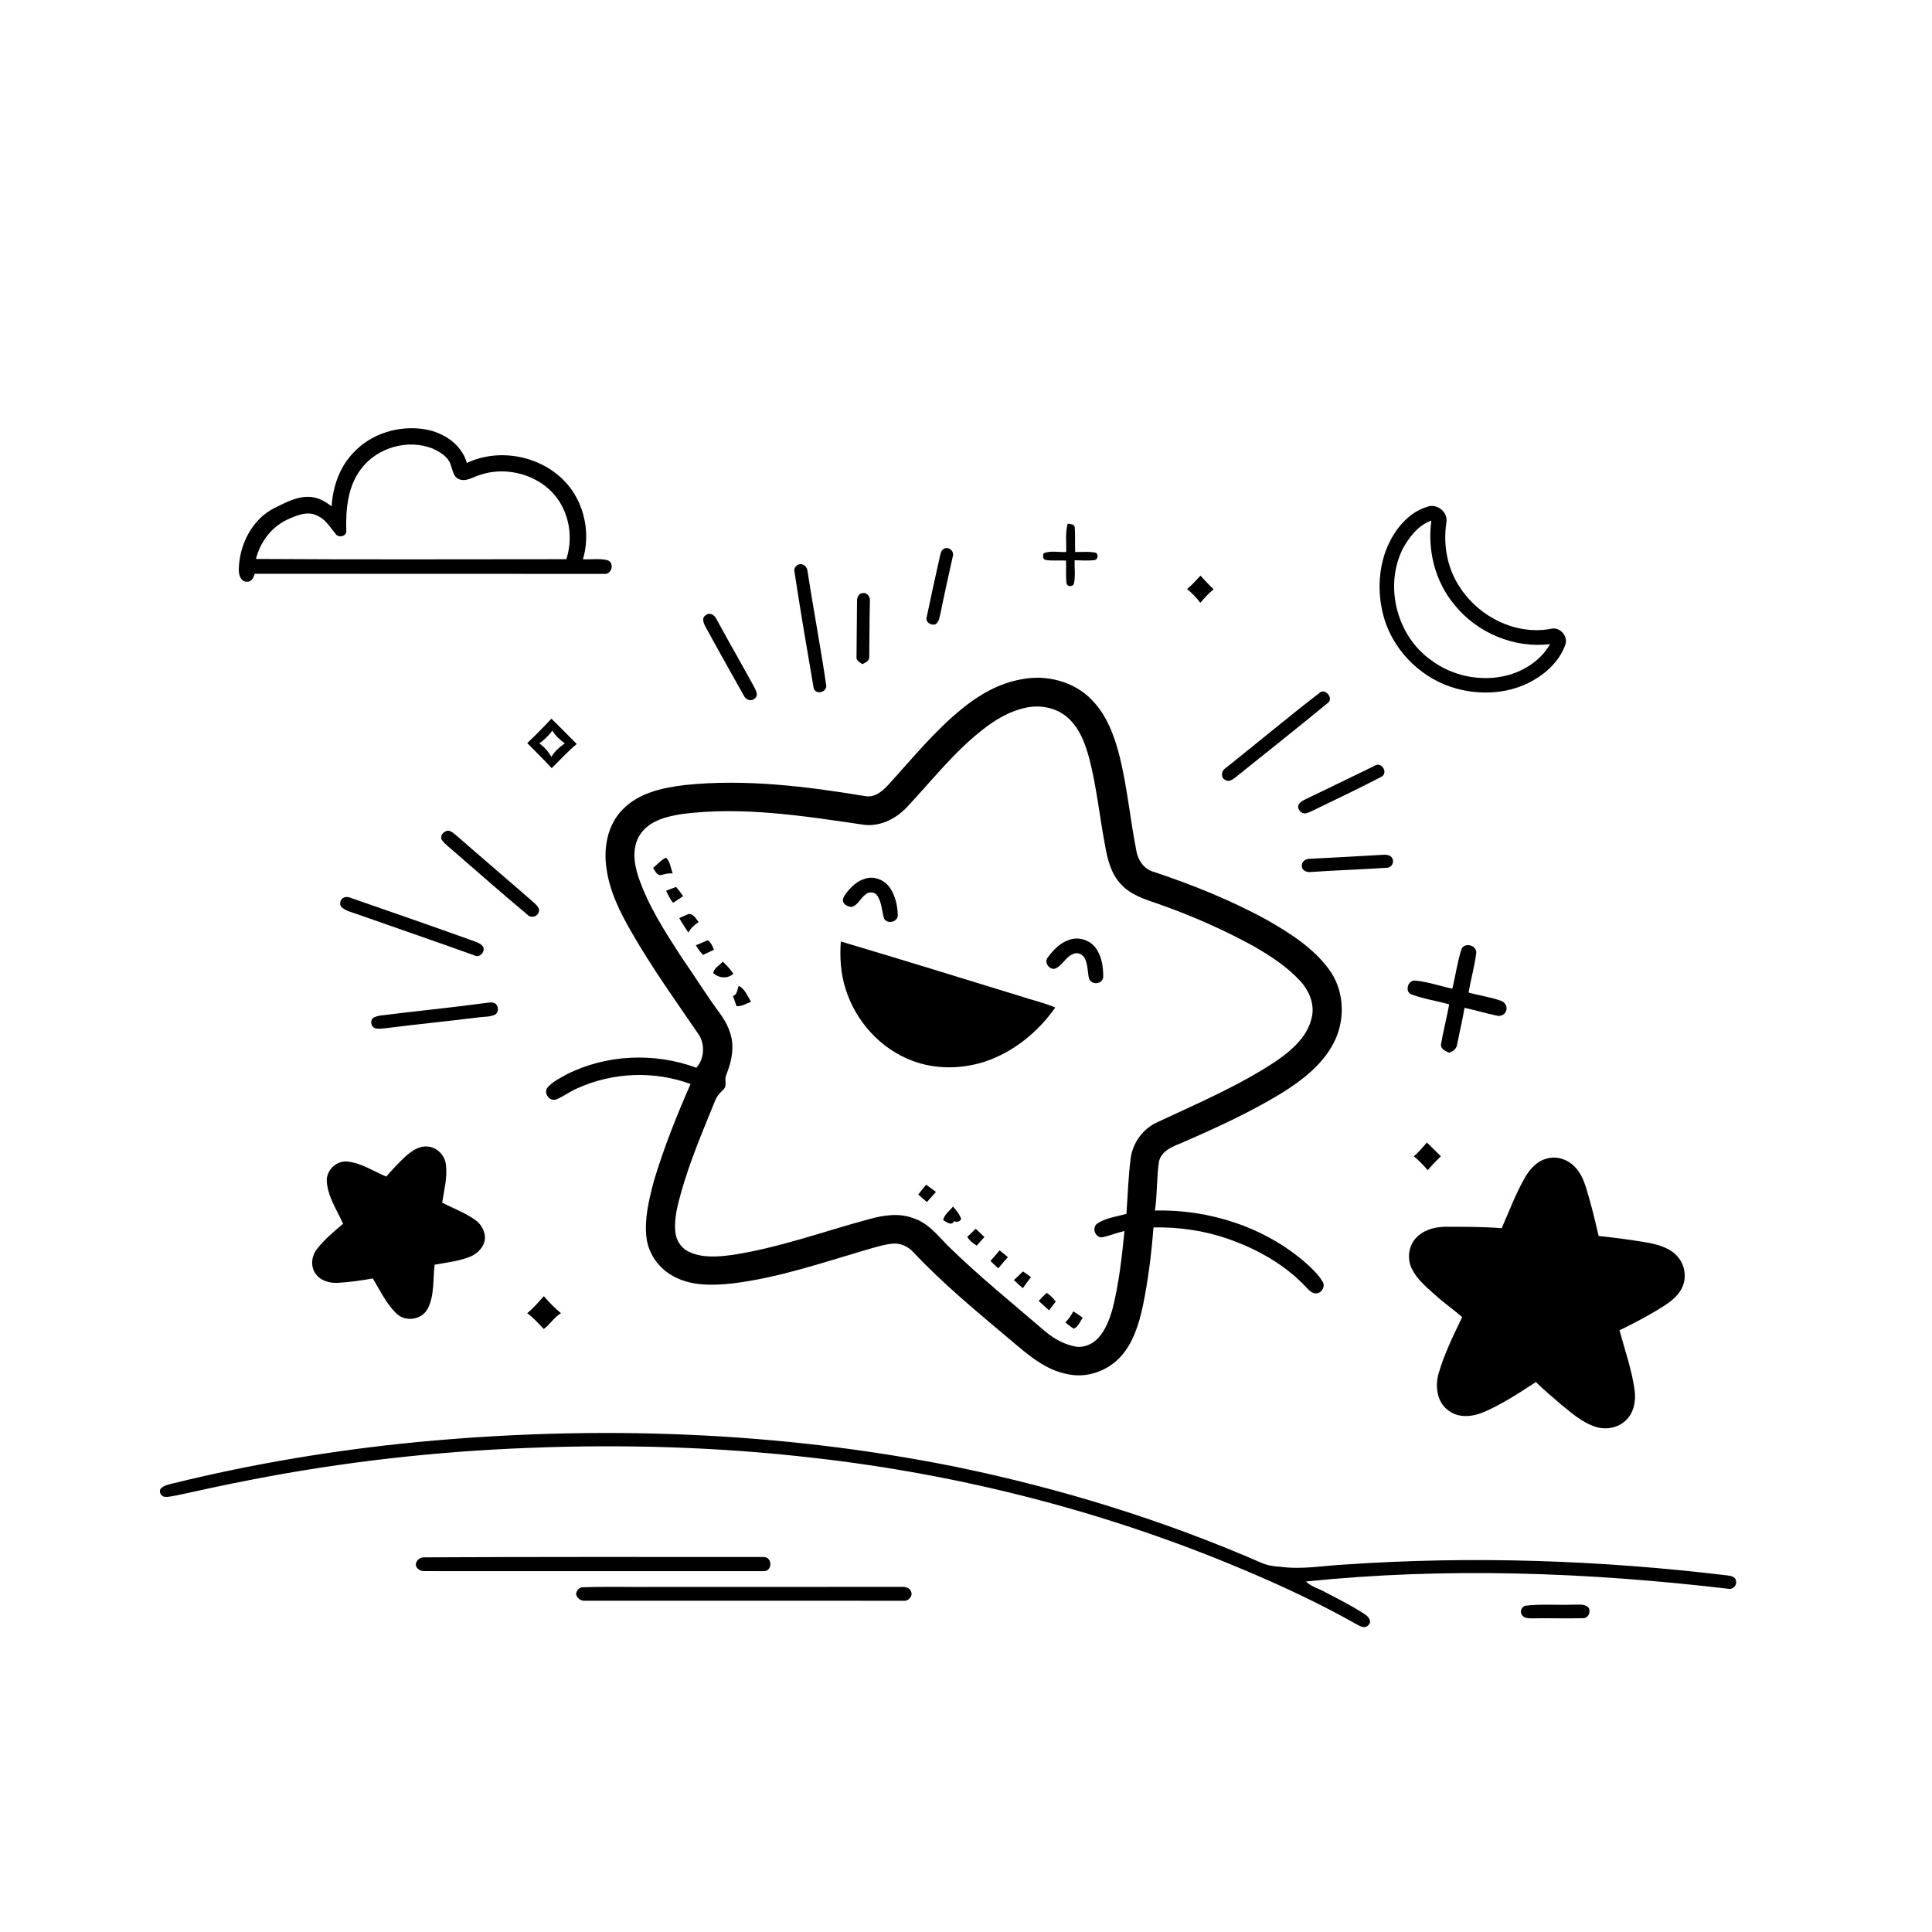 <svg xmlns="http://www.w3.org/2000/svg" viewBox="0 0 1024 1024" version="1.1">
<g id="Parent-Group"><g id="Group-rgba(0,0,0,0)" fill="rgba(0,0,0,0)">
<path fill="rgba(0,0,0,0)" opacity="1.00" d=" M 0.00 0.00 L 1024.00 0.00 L 1024.00 1024.00 L 0.00 1024.00 L 0.00 0.00 M 187.17 240.10 C 179.94 247.62 176.41 258.07 175.77 268.34 C 172.62 265.96 169.09 263.82 165.08 263.45 C 158.22 262.67 151.92 266.09 145.97 269.01 C 133.69 274.87 126.74 288.74 126.57 301.97 C 126.52 304.63 127.63 308.51 130.95 308.33 C 133.44 308.47 134.38 306.04 135.04 304.11 C 196.71 304.19 258.38 304.09 320.05 304.17 C 324.18 304.74 325.96 298.49 322.07 296.93 C 317.80 295.88 313.32 296.62 308.97 296.44 C 312.42 284.88 310.65 271.92 304.35 261.65 C 292.94 243.04 266.98 236.09 247.44 245.39 C 244.69 235.55 235.17 229.24 225.49 227.60 C 211.78 225.19 196.63 229.70 187.17 240.10 M 756.39 268.63 C 746.55 271.61 739.56 280.30 735.51 289.39 C 730.17 301.80 729.94 316.14 734.01 328.96 C 739.67 346.28 754.45 360.27 772.05 365.00 C 785.43 368.61 800.39 367.65 812.55 360.67 C 819.97 356.46 826.62 350.08 829.58 341.93 C 831.43 337.36 826.79 331.96 821.97 333.30 C 803.57 336.72 784.33 327.18 774.14 311.85 C 767.17 301.75 764.75 289.00 766.62 276.94 C 767.60 271.40 761.62 266.60 756.39 268.63 M 565.91 277.56 C 564.47 282.43 565.31 287.58 565.09 292.58 C 561.13 292.82 556.92 291.68 553.15 293.23 C 552.68 294.38 552.61 296.46 554.16 296.78 C 557.74 297.36 561.40 296.92 565.03 297.10 C 565.16 301.05 564.84 305.03 565.24 308.97 C 565.43 311.09 568.75 311.23 569.22 309.23 C 570.09 305.20 569.43 301.03 569.58 296.95 C 573.07 297.01 576.59 297.27 580.08 296.90 C 581.83 296.65 582.34 294.01 580.91 292.99 C 577.29 292.20 573.54 292.63 569.87 292.57 C 569.69 288.18 569.97 283.77 569.64 279.39 C 569.22 277.60 567.31 277.84 565.91 277.56 M 500.11 290.98 C 498.94 291.55 498.72 292.97 498.36 294.07 C 495.89 305.00 493.48 315.95 491.20 326.92 C 490.23 329.66 493.47 331.76 495.90 330.84 C 497.82 329.50 497.96 326.98 498.52 324.90 C 500.51 314.92 502.77 305.00 504.96 295.07 C 506.07 292.23 502.73 289.27 500.11 290.98 M 423.21 299.21 C 421.69 299.80 420.68 301.40 421.08 303.03 C 424.22 323.58 427.70 344.10 431.24 364.58 C 432.18 368.69 438.70 366.89 437.87 362.97 C 434.94 342.90 431.12 322.97 428.03 302.93 C 427.96 300.52 425.67 298.31 423.21 299.21 M 629.19 312.19 C 631.76 314.39 634.18 316.77 636.20 319.50 C 638.41 316.97 640.62 314.42 643.26 312.33 C 640.81 310.03 638.53 307.57 636.26 305.11 C 634.00 307.57 631.77 310.06 629.19 312.19 M 454.24 318.92 C 454.18 328.65 454.10 338.38 453.97 348.10 C 453.64 350.09 455.72 350.94 456.96 352.02 C 458.69 351.26 460.93 350.28 460.72 347.99 C 460.88 338.29 460.80 328.59 461.06 318.90 C 461.46 316.58 459.62 313.71 457.04 314.40 C 454.85 314.62 454.12 317.05 454.24 318.92 M 374.21 326.00 C 371.75 327.29 372.83 330.20 373.88 332.08 C 380.55 344.39 387.46 356.59 394.30 368.80 C 395.30 370.99 398.32 372.06 400.10 370.10 C 402.15 368.65 400.65 366.03 399.83 364.29 C 393.22 352.20 386.31 340.27 379.76 328.15 C 378.80 326.13 376.29 324.28 374.21 326.00 M 541.01 360.12 C 529.34 362.22 518.79 368.32 509.72 375.77 C 495.59 387.25 484.03 401.40 471.87 414.84 C 468.55 418.50 464.39 422.80 458.95 422.01 C 427.33 416.79 395.06 412.74 363.01 416.08 C 351.24 417.50 338.57 420.18 330.03 429.05 C 322.02 437.07 319.82 449.22 321.42 460.10 C 323.05 472.33 328.63 483.55 334.74 494.10 C 345.31 512.54 357.68 529.86 369.68 547.38 C 373.85 552.75 373.54 561.01 369.08 565.92 C 346.96 557.76 321.55 558.80 300.42 569.39 C 296.84 571.44 292.91 573.25 290.18 576.43 C 287.90 579.27 291.28 583.95 294.66 582.78 C 298.79 581.14 302.32 578.29 306.46 576.63 C 325.05 568.30 346.88 567.46 366.01 574.56 C 358.63 591.30 351.85 608.35 346.59 625.88 C 344.03 635.62 341.48 645.71 342.63 655.85 C 343.65 664.75 349.49 672.72 357.45 676.72 C 366.90 681.73 378.03 681.32 388.36 680.23 C 412.61 677.26 435.82 669.28 459.16 662.42 C 463.71 661.17 468.24 659.63 472.96 659.17 C 477.19 658.72 481.35 660.66 484.17 663.76 C 500.04 680.64 517.97 695.39 535.67 710.29 C 544.70 717.91 554.12 726.27 566.15 728.40 C 576.05 730.47 586.61 726.78 593.54 719.54 C 600.56 712.07 603.64 701.91 605.75 692.11 C 608.58 678.42 610.27 664.49 611.37 650.56 C 624.66 650.31 638.02 652.17 650.60 656.52 C 666.22 661.94 681.17 670.27 692.50 682.48 C 693.96 683.93 695.70 685.93 698.00 685.47 C 700.76 685.11 702.63 681.56 700.92 679.19 C 698.75 675.45 695.46 672.51 692.34 669.59 C 670.49 650.41 641.03 640.92 612.14 641.60 C 613.44 632.98 612.96 624.17 614.30 615.57 C 615.73 609.50 622.25 607.50 627.29 605.32 C 644.85 597.68 662.31 589.63 678.73 579.74 C 690.37 572.52 701.97 563.65 707.81 550.88 C 713.16 538.97 712.20 524.22 704.29 513.65 C 696.02 502.44 684.00 494.76 672.09 487.92 C 652.70 477.20 632.04 468.94 611.04 461.95 C 606.12 460.44 603.05 455.69 602.27 450.80 C 598.99 434.22 597.49 417.32 593.42 400.90 C 590.68 390.17 586.73 379.24 578.87 371.15 C 569.41 361.08 554.34 357.33 541.01 360.12 M 699.36 367.26 C 682.43 380.30 666.04 394.06 649.30 407.35 C 647.22 408.71 646.95 412.45 649.50 413.40 C 651.15 414.58 653.06 413.32 654.43 412.33 C 670.87 399.11 687.44 386.04 703.71 372.62 C 707.15 370.28 702.32 364.36 699.36 367.26 M 279.45 393.85 C 283.76 398.29 288.24 402.57 292.41 407.15 C 296.79 402.84 300.92 398.26 305.68 394.34 C 301.19 389.88 296.80 385.31 292.26 380.91 C 288.12 385.35 283.90 389.71 279.45 393.85 M 728.33 406.02 C 716.30 411.78 704.36 417.72 692.31 423.43 C 690.83 424.22 689.11 424.94 688.29 426.51 C 687.31 428.82 689.65 431.47 692.06 431.11 C 694.50 430.46 696.71 429.17 698.99 428.09 C 710.06 422.78 721.13 417.43 732.02 411.78 C 736.20 409.70 732.17 403.18 728.33 406.02 M 236.57 440.47 C 234.79 441.03 233.29 443.01 233.99 444.90 C 235.74 447.45 238.34 449.24 240.63 451.28 C 253.50 462.54 266.39 473.78 279.50 484.75 C 281.25 486.75 284.71 486.02 285.54 483.51 C 286.31 481.57 284.52 479.94 283.31 478.70 C 269.46 466.58 255.42 454.67 241.57 442.56 C 240.15 441.52 238.50 439.73 236.57 440.47 M 732.15 453.11 C 719.42 453.91 706.67 454.50 693.93 455.20 C 691.88 455.21 689.81 456.79 690.02 458.99 C 689.93 461.53 692.89 462.52 694.98 462.16 C 708.35 461.24 721.74 460.83 735.11 459.93 C 737.50 459.90 739.08 457.17 737.99 455.05 C 737.00 452.81 734.18 452.96 732.15 453.11 M 181.33 476.31 C 180.15 477.60 179.80 479.54 181.13 480.88 C 183.71 483.10 187.22 483.68 190.32 484.89 C 210.69 492.04 231.10 499.08 251.41 506.36 C 254.31 508.12 257.74 503.97 255.77 501.36 C 253.76 499.28 250.74 498.78 248.15 497.74 C 227.49 490.29 206.71 483.16 185.97 475.92 C 184.45 475.23 182.67 475.21 181.33 476.31 M 774.51 503.37 C 772.37 510.12 771.47 517.18 769.75 524.04 C 763.17 522.62 756.72 520.32 750.00 519.72 C 746.23 519.39 744.32 525.63 748.12 527.07 C 754.56 529.49 761.48 530.44 768.10 532.34 C 766.81 539.30 765.05 546.18 763.82 553.15 C 763.23 555.85 766.06 557.12 768.08 557.94 C 770.15 557.27 772.03 555.87 772.30 553.56 C 773.60 547.09 775.12 540.66 776.24 534.15 C 781.90 535.40 787.46 537.07 793.13 538.27 C 795.13 538.89 797.57 537.93 798.25 535.85 C 799.16 533.65 797.75 531.20 795.60 530.46 C 790.02 528.42 784.07 527.69 778.37 526.06 C 779.58 519.00 781.61 512.06 782.46 504.94 C 782.57 500.74 775.83 499.25 774.51 503.37 M 256.48 531.72 C 238.17 534.19 219.76 535.95 201.43 538.29 C 200.34 538.45 199.29 538.75 198.29 539.20 C 195.90 540.39 196.41 544.31 198.93 545.04 C 201.22 545.49 203.56 545.05 205.85 544.80 C 221.88 542.75 237.98 541.20 254.02 539.19 C 256.91 538.83 260.01 539.04 262.66 537.63 C 264.33 536.26 264.26 533.63 262.82 532.13 C 260.99 530.68 258.57 531.56 256.48 531.72 M 749.35 612.87 C 752.10 615.02 754.44 617.60 756.72 620.23 C 758.91 617.64 761.24 615.18 763.68 612.82 C 761.14 610.47 758.79 607.92 756.26 605.57 C 754.09 608.12 751.89 610.67 749.35 612.87 M 214.43 613.38 C 211.03 616.63 207.79 620.05 204.72 623.61 C 197.90 620.78 191.47 616.35 183.98 615.63 C 178.16 615.19 172.95 620.21 173.20 626.03 C 173.70 634.26 178.57 641.29 181.84 648.63 C 176.96 652.77 171.95 656.89 168.03 661.98 C 165.17 665.58 164.43 671.03 167.15 674.92 C 169.67 678.76 174.62 680.20 179.01 679.93 C 185.25 679.60 191.46 678.68 197.61 677.61 C 201.54 684.08 204.77 691.22 210.41 696.44 C 215.20 700.84 223.74 699.44 226.70 693.60 C 230.39 686.44 229.39 678.08 230.36 670.32 C 236.69 669.18 243.17 668.46 249.19 666.08 C 253.26 664.40 256.91 660.62 257.06 656.02 C 256.91 652.40 255.09 648.88 252.12 646.78 C 246.70 642.81 240.31 640.51 234.38 637.45 C 235.35 630.73 237.25 623.94 236.31 617.12 C 235.73 612.03 231.18 607.70 226.01 607.66 C 221.45 607.53 217.63 610.48 214.43 613.38 M 808.23 624.17 C 803.32 632.71 799.88 641.98 795.93 650.97 C 786.29 650.19 776.62 650.24 766.96 650.21 C 761.21 650.12 755.04 651.55 750.87 655.76 C 746.50 660.08 745.61 667.22 748.38 672.64 C 751.09 677.95 755.67 681.95 760.08 685.82 C 764.78 690.23 770.14 693.84 774.97 698.10 C 770.34 707.81 765.51 717.52 762.51 727.88 C 760.48 734.83 761.63 743.69 768.13 747.91 C 773.75 751.91 781.17 750.78 787.13 748.16 C 796.63 743.93 805.37 738.17 814.07 732.51 C 818.33 736.76 823.00 740.55 827.52 744.51 C 832.95 748.88 838.33 753.70 845.04 756.03 C 850.61 758.08 857.45 757.05 861.74 752.78 C 865.97 748.87 867.11 742.63 866.42 737.12 C 864.98 726.16 861.21 715.72 858.38 705.08 C 864.52 702.10 870.58 698.94 876.49 695.51 C 881.67 692.30 887.47 689.30 890.75 683.94 C 894.13 678.62 893.51 671.30 889.54 666.47 C 885.84 661.77 879.81 659.95 874.19 658.79 C 865.28 657.18 856.29 656.08 847.30 655.09 C 845.31 646.38 843.20 637.69 840.55 629.16 C 839.27 625.23 837.58 621.28 834.59 618.35 C 830.93 614.52 825.23 612.61 820.05 614.02 C 814.72 615.26 810.85 619.61 808.23 624.17 M 279.44 696.05 C 282.80 698.36 285.35 701.53 288.22 704.38 C 291.45 702.02 293.74 698.19 297.30 696.01 C 293.98 693.31 291.05 690.20 288.22 687.00 C 285.49 690.19 282.67 693.33 279.44 696.05 M 220.92 764.35 C 177.32 768.59 133.99 775.80 91.46 786.29 C 89.44 786.83 87.25 787.22 85.61 788.63 C 83.83 789.96 85.08 793.03 87.11 793.29 C 89.39 793.62 91.65 792.86 93.89 792.53 C 106.89 789.71 119.88 786.83 132.95 784.33 C 181.45 774.87 230.68 769.29 280.05 767.42 C 330.56 765.40 381.24 766.89 431.47 772.73 C 509.13 781.52 585.61 801.09 657.67 831.38 C 678.85 840.22 699.69 849.97 719.67 861.27 C 721.36 862.25 723.83 863.20 725.29 861.29 C 727.37 859.42 725.29 856.76 723.47 855.67 C 716.71 851.17 709.40 847.57 702.23 843.80 C 698.88 841.93 694.97 840.94 692.15 838.23 C 766.60 830.55 841.83 833.35 916.06 842.09 C 918.39 842.65 920.75 840.26 920.10 837.95 C 919.86 835.47 916.97 835.17 915.04 834.94 C 848.00 826.91 780.19 824.60 712.81 829.24 C 701.50 829.81 690.17 831.98 678.85 830.44 C 675.17 830.26 671.48 829.71 668.12 828.13 C 616.10 805.48 561.57 788.73 506.01 777.33 C 412.35 758.57 315.90 755.29 220.92 764.35 M 224.33 825.43 C 222.24 825.60 220.30 827.37 220.40 829.55 C 220.79 831.65 222.95 832.75 224.95 832.73 C 284.96 832.69 344.99 832.81 405.00 832.75 C 409.44 832.58 409.41 825.49 405.00 825.25 C 344.79 825.20 284.54 825.14 224.33 825.43 M 308.24 841.32 C 306.59 841.74 305.47 843.26 305.35 844.94 C 305.78 847.05 307.85 848.58 310.00 848.43 C 366.32 848.43 422.65 848.37 478.97 848.44 C 481.59 848.78 484.17 845.69 482.75 843.28 C 481.95 841.46 479.82 841.00 478.04 841.08 C 434.67 841.07 391.30 841.10 347.93 841.10 C 334.70 841.25 321.44 840.81 308.24 841.32 M 808.08 851.12 C 806.59 851.98 805.45 853.93 806.44 855.57 C 807.38 857.66 809.96 857.79 811.94 857.76 C 820.93 857.56 829.93 857.94 838.92 857.68 C 841.70 857.80 843.30 854.59 842.06 852.25 C 840.12 849.87 836.74 850.62 834.07 850.51 C 825.42 850.80 816.64 850.03 808.08 851.12 Z" />
<path fill="rgba(0,0,0,0)" opacity="1.00" d=" M 191.45 248.46 C 199.93 237.19 216.15 232.53 229.27 237.73 C 233.37 239.63 237.96 242.28 239.09 247.03 C 240.02 249.45 240.38 252.73 243.08 253.88 C 246.84 255.61 250.52 252.89 254.05 251.84 C 269.74 246.30 289.30 252.64 297.46 267.47 C 302.33 276.18 303.27 286.92 300.16 296.39 C 245.33 296.40 190.49 296.63 135.66 296.26 C 137.89 287.26 143.97 279.20 152.47 275.31 C 157.33 273.13 163.24 270.58 168.36 273.44 C 172.67 275.32 175.00 279.57 177.91 282.99 C 179.46 285.43 184.15 284.12 183.53 281.03 C 183.23 269.82 184.32 257.63 191.45 248.46 Z" />
<path fill="rgba(0,0,0,0)" opacity="1.00" d=" M 743.95 289.99 C 747.39 284.12 752.01 278.26 758.64 275.94 C 756.51 291.57 760.58 308.13 770.72 320.35 C 782.67 335.37 802.46 343.75 821.58 341.40 C 816.79 349.75 808.25 355.44 799.06 357.91 C 785.15 361.55 769.70 358.43 758.27 349.71 C 740.03 336.68 733.39 309.86 743.95 289.99 Z" />
<path fill="rgba(0,0,0,0)" opacity="1.00" d=" M 519.59 387.73 C 526.69 381.94 534.80 376.93 543.88 375.06 C 552.32 373.23 561.96 375.59 567.76 382.20 C 572.80 387.55 575.29 394.69 577.24 401.64 C 581.20 416.79 582.74 432.43 585.65 447.80 C 586.92 455.24 588.79 463.11 594.20 468.72 C 599.16 474.19 606.39 476.54 613.19 478.83 C 630.84 485.01 648.09 492.47 664.47 501.52 C 673.36 506.64 682.14 512.33 689.13 519.93 C 693.90 525.08 696.98 532.42 695.21 539.47 C 692.94 549.58 684.56 556.71 676.43 562.37 C 656.75 575.45 634.92 584.75 613.58 594.71 C 605.90 598.10 600.40 605.56 599.30 613.86 C 598.01 623.64 597.75 633.52 597.03 643.36 C 591.78 644.88 586.00 645.45 581.42 648.63 C 578.65 650.86 580.43 655.87 584.01 655.83 C 588.08 655.01 591.94 653.35 596.01 652.48 C 594.58 666.36 593.10 680.30 589.63 693.85 C 588.08 699.30 586.01 704.84 582.14 709.10 C 579.15 712.45 574.50 714.49 569.98 713.70 C 564.08 712.58 558.66 709.61 554.10 705.76 C 536.55 690.71 518.55 676.14 502.03 659.93 C 496.78 654.47 491.73 648.17 484.25 645.74 C 476.77 642.79 468.57 644.02 461.04 646.06 C 436.77 652.59 413.01 661.37 388.07 665.15 C 380.57 666.12 372.47 666.86 365.41 663.59 C 361.21 661.79 358.38 657.56 357.96 653.06 C 357.16 645.63 359.27 638.32 361.22 631.23 C 365.87 615.00 372.50 599.45 378.84 583.83 C 379.71 581.29 381.52 579.33 383.40 577.50 C 385.57 575.53 383.84 572.45 384.82 570.07 C 386.69 565.25 388.23 560.21 388.17 554.99 C 388.26 548.30 385.25 542.02 381.31 536.79 C 374.18 527.09 367.87 516.85 360.98 506.99 C 352.37 493.63 343.57 480.10 338.43 464.95 C 335.99 457.70 334.83 449.10 339.25 442.35 C 344.13 434.86 353.60 432.65 361.88 431.40 C 393.64 427.39 425.55 432.41 456.96 437.01 C 465.94 438.54 474.78 434.15 480.79 427.68 C 493.52 414.18 505.01 399.36 519.59 387.73 M 346.12 460.07 C 347.19 461.44 348.01 463.80 350.05 463.84 C 352.20 463.39 354.31 462.64 356.55 462.99 C 355.46 460.18 355.27 456.73 353.02 454.56 C 350.33 455.82 348.35 458.16 346.12 460.07 M 458.51 465.72 C 454.32 466.92 451.05 470.06 448.48 473.45 C 447.52 474.75 446.43 476.21 446.88 477.94 C 447.50 479.66 449.34 480.38 451.00 480.73 C 454.52 480.21 455.84 476.31 458.43 474.35 C 460.03 472.70 463.07 472.46 464.64 474.28 C 467.32 477.82 467.38 482.45 468.45 486.58 C 469.97 490.07 475.80 488.88 475.85 485.08 C 475.72 480.16 474.63 475.11 471.94 470.93 C 469.20 466.58 463.49 464.06 458.51 465.72 M 353.01 472.13 C 354.13 474.32 355.16 476.59 356.76 478.51 C 358.55 477.35 360.32 476.15 362.08 474.95 C 360.87 473.29 359.66 471.64 358.34 470.08 C 356.56 470.76 354.78 471.45 353.01 472.13 M 360.04 486.63 C 361.50 489.24 363.19 491.73 364.81 494.26 C 366.13 491.96 368.05 490.16 370.27 488.75 C 368.95 486.97 367.66 484.45 365.15 484.40 C 363.39 485.01 361.73 485.86 360.04 486.63 M 566.28 498.29 C 561.67 499.91 558.18 503.62 555.35 507.45 C 553.35 509.93 555.81 513.79 558.85 513.50 C 563.15 512.08 564.83 506.88 569.16 505.48 C 571.64 504.49 574.42 506.27 575.30 508.63 C 576.59 511.81 576.43 515.33 577.19 518.63 C 578.47 522.23 584.30 521.81 584.73 517.92 C 584.79 512.56 584.00 506.82 580.73 502.41 C 577.50 498.05 571.33 496.25 566.28 498.29 M 368.81 501.02 C 369.89 502.86 371.14 504.59 372.63 506.13 C 374.55 505.21 376.46 504.30 378.38 503.39 C 377.68 501.51 376.85 499.59 375.21 498.33 C 373.05 499.18 370.97 500.19 368.81 501.02 M 445.65 499.01 C 445.04 507.40 445.57 515.98 448.15 524.03 C 453.43 541.21 466.71 556.01 483.67 562.26 C 495.84 566.87 509.53 566.67 521.85 562.74 C 537.11 557.68 550.16 547.07 559.33 533.99 C 553.39 531.47 547.06 530.08 540.96 528.04 C 509.22 518.28 477.49 508.47 445.65 499.01 M 378.04 515.80 C 381.05 518.47 385.63 518.95 388.70 516.09 C 387.11 513.71 385.15 511.62 383.07 509.67 C 381.48 511.71 378.30 513.05 378.04 515.80 M 391.54 522.49 C 390.79 524.42 390.83 527.13 388.46 527.92 C 389.11 529.71 389.79 531.49 390.38 533.30 C 393.16 533.45 395.56 531.90 398.08 530.97 C 396.17 527.97 394.89 524.21 391.54 522.49 M 486.72 633.11 C 488.19 634.49 489.72 635.82 491.29 637.10 C 492.89 635.33 494.46 633.53 496.06 631.76 C 494.37 630.43 492.62 629.16 490.87 627.93 C 489.42 629.61 488.06 631.35 486.72 633.11 M 499.89 646.66 C 501.54 647.63 504.42 649.94 505.69 647.29 C 507.17 647.83 508.60 647.63 509.46 646.14 C 508.63 643.57 506.86 641.48 505.09 639.51 C 503.32 641.77 500.42 643.84 499.89 646.66 M 512.66 655.58 C 513.87 657.58 515.74 659.00 517.71 660.22 C 519.02 658.66 520.37 657.14 521.75 655.66 C 520.19 654.19 518.66 652.70 517.12 651.23 C 515.67 652.71 514.19 654.17 512.66 655.58 M 524.94 668.36 C 526.30 669.66 527.69 670.96 529.09 672.25 C 530.71 670.21 532.46 668.28 534.20 666.35 C 532.77 665.09 531.31 663.88 529.82 662.72 C 528.17 664.58 526.64 666.54 524.94 668.36 M 537.38 678.45 C 538.90 679.94 540.49 681.37 542.13 682.75 C 543.53 680.78 544.95 678.82 546.47 676.93 C 545.07 675.84 543.62 674.82 542.14 673.87 C 540.64 675.48 539.03 676.99 537.38 678.45 M 550.50 689.52 C 552.39 691.13 554.18 692.85 556.00 694.54 C 557.20 693.00 558.34 691.42 559.56 689.90 C 558.26 688.05 556.63 686.48 554.76 685.23 C 553.30 686.62 551.91 688.08 550.50 689.52 M 564.67 700.90 C 566.10 702.08 567.53 703.28 569.13 704.24 C 571.50 703.28 572.43 700.38 573.88 698.41 C 572.26 697.22 570.57 696.11 568.87 695.07 C 567.71 697.17 566.41 699.21 564.67 700.90 Z" />
<path fill="rgba(0,0,0,0)" opacity="1.00" d=" M 285.85 394.03 C 288.47 392.12 290.87 389.90 292.73 387.23 C 294.42 389.95 296.75 392.15 299.35 394.00 C 296.63 395.98 293.94 398.15 292.29 401.15 C 290.63 398.36 288.53 395.87 285.85 394.03 Z" />
</g>
<g id="Group-000000" fill="#000000">
<path fill="#000000" opacity="1.00" d=" M 187.17 240.10 C 196.63 229.70 211.78 225.19 225.49 227.60 C 235.17 229.24 244.69 235.55 247.44 245.39 C 266.98 236.09 292.94 243.04 304.35 261.65 C 310.65 271.92 312.42 284.88 308.97 296.44 C 313.32 296.62 317.80 295.88 322.07 296.93 C 325.96 298.49 324.18 304.74 320.05 304.17 C 258.38 304.09 196.71 304.19 135.04 304.11 C 134.38 306.04 133.44 308.47 130.95 308.33 C 127.63 308.51 126.52 304.63 126.57 301.97 C 126.74 288.74 133.69 274.87 145.97 269.01 C 151.92 266.09 158.22 262.67 165.08 263.45 C 169.09 263.82 172.62 265.96 175.77 268.34 C 176.41 258.07 179.94 247.62 187.17 240.10 M 191.45 248.46 C 184.32 257.63 183.23 269.82 183.53 281.03 C 184.15 284.12 179.46 285.43 177.91 282.99 C 175.00 279.57 172.67 275.32 168.36 273.44 C 163.24 270.58 157.33 273.13 152.47 275.31 C 143.97 279.20 137.89 287.26 135.66 296.26 C 190.49 296.63 245.33 296.40 300.16 296.39 C 303.27 286.92 302.33 276.18 297.46 267.47 C 289.30 252.64 269.74 246.30 254.05 251.84 C 250.52 252.89 246.84 255.61 243.08 253.88 C 240.38 252.73 240.02 249.45 239.09 247.03 C 237.96 242.28 233.37 239.63 229.27 237.73 C 216.15 232.53 199.93 237.19 191.45 248.46 Z" />
<path fill="#000000" opacity="1.00" d=" M 756.39 268.63 C 761.62 266.60 767.60 271.40 766.62 276.94 C 764.75 289.00 767.17 301.75 774.14 311.85 C 784.33 327.18 803.57 336.72 821.97 333.30 C 826.79 331.96 831.43 337.36 829.58 341.93 C 826.62 350.08 819.97 356.46 812.55 360.67 C 800.39 367.65 785.43 368.61 772.05 365.00 C 754.45 360.27 739.67 346.28 734.01 328.96 C 729.94 316.14 730.17 301.80 735.51 289.39 C 739.56 280.30 746.55 271.61 756.39 268.63 M 743.95 289.99 C 733.39 309.86 740.03 336.68 758.27 349.71 C 769.70 358.43 785.15 361.55 799.06 357.91 C 808.25 355.44 816.79 349.75 821.58 341.40 C 802.46 343.75 782.67 335.37 770.72 320.35 C 760.58 308.13 756.51 291.57 758.64 275.94 C 752.01 278.26 747.39 284.12 743.95 289.99 Z" />
<path fill="#000000" opacity="1.00" d=" M 565.91 277.56 C 567.31 277.84 569.22 277.60 569.64 279.39 C 569.97 283.77 569.69 288.18 569.87 292.57 C 573.54 292.63 577.29 292.20 580.91 292.99 C 582.34 294.01 581.83 296.65 580.08 296.90 C 576.59 297.27 573.07 297.01 569.58 296.95 C 569.43 301.03 570.09 305.20 569.22 309.23 C 568.75 311.23 565.43 311.09 565.24 308.97 C 564.84 305.03 565.16 301.05 565.03 297.10 C 561.40 296.92 557.74 297.36 554.16 296.78 C 552.61 296.46 552.68 294.38 553.15 293.23 C 556.92 291.68 561.13 292.82 565.09 292.58 C 565.31 287.58 564.47 282.43 565.91 277.56 Z" />
<path fill="#000000" opacity="1.00" d=" M 500.11 290.98 C 502.73 289.27 506.07 292.23 504.96 295.07 C 502.77 305.00 500.51 314.92 498.52 324.90 C 497.96 326.98 497.82 329.50 495.90 330.84 C 493.47 331.76 490.23 329.66 491.20 326.92 C 493.48 315.95 495.89 305.00 498.36 294.07 C 498.72 292.97 498.94 291.55 500.11 290.98 Z" />
<path fill="#000000" opacity="1.00" d=" M 423.21 299.21 C 425.67 298.31 427.96 300.52 428.03 302.93 C 431.12 322.97 434.94 342.90 437.87 362.97 C 438.70 366.89 432.18 368.69 431.24 364.58 C 427.70 344.10 424.22 323.58 421.08 303.03 C 420.68 301.40 421.69 299.80 423.21 299.21 Z" />
<path fill="#000000" opacity="1.00" d=" M 629.19 312.19 C 631.77 310.06 634.00 307.57 636.26 305.11 C 638.53 307.57 640.81 310.03 643.26 312.33 C 640.62 314.42 638.41 316.97 636.20 319.50 C 634.18 316.77 631.76 314.39 629.19 312.19 Z" />
<path fill="#000000" opacity="1.00" d=" M 454.24 318.92 C 454.12 317.05 454.85 314.62 457.04 314.40 C 459.62 313.71 461.46 316.58 461.06 318.90 C 460.80 328.59 460.88 338.29 460.72 347.99 C 460.93 350.28 458.69 351.26 456.96 352.02 C 455.72 350.94 453.64 350.09 453.97 348.10 C 454.10 338.38 454.18 328.65 454.24 318.92 Z" />
<path fill="#000000" opacity="1.00" d=" M 374.21 326.00 C 376.29 324.28 378.80 326.13 379.76 328.15 C 386.31 340.27 393.22 352.20 399.83 364.29 C 400.65 366.03 402.15 368.65 400.10 370.10 C 398.32 372.06 395.30 370.99 394.30 368.80 C 387.46 356.59 380.55 344.39 373.88 332.08 C 372.83 330.20 371.75 327.29 374.21 326.00 Z" />
<path fill="#000000" opacity="1.00" d=" M 541.01 360.12 C 554.34 357.33 569.41 361.08 578.87 371.15 C 586.73 379.24 590.68 390.17 593.42 400.90 C 597.49 417.32 598.99 434.22 602.27 450.80 C 603.05 455.69 606.12 460.44 611.04 461.95 C 632.04 468.94 652.70 477.20 672.09 487.92 C 684.00 494.76 696.02 502.44 704.29 513.65 C 712.20 524.22 713.16 538.97 707.81 550.88 C 701.97 563.65 690.37 572.52 678.73 579.74 C 662.31 589.63 644.85 597.68 627.29 605.32 C 622.25 607.50 615.73 609.50 614.30 615.57 C 612.96 624.17 613.44 632.98 612.14 641.60 C 641.03 640.92 670.49 650.41 692.34 669.59 C 695.46 672.51 698.75 675.45 700.92 679.19 C 702.63 681.56 700.76 685.11 698.00 685.47 C 695.70 685.93 693.96 683.93 692.50 682.48 C 681.17 670.27 666.22 661.94 650.60 656.52 C 638.02 652.17 624.66 650.31 611.37 650.56 C 610.27 664.49 608.58 678.42 605.75 692.11 C 603.64 701.91 600.56 712.07 593.54 719.54 C 586.61 726.78 576.05 730.47 566.15 728.40 C 554.12 726.27 544.70 717.91 535.67 710.29 C 517.97 695.39 500.04 680.64 484.17 663.76 C 481.35 660.66 477.19 658.72 472.96 659.17 C 468.24 659.63 463.71 661.17 459.16 662.42 C 435.82 669.28 412.61 677.26 388.36 680.23 C 378.03 681.32 366.90 681.73 357.45 676.72 C 349.49 672.72 343.65 664.75 342.63 655.85 C 341.48 645.71 344.03 635.62 346.59 625.88 C 351.85 608.35 358.63 591.30 366.01 574.56 C 346.88 567.46 325.05 568.30 306.46 576.63 C 302.32 578.29 298.79 581.14 294.66 582.78 C 291.28 583.95 287.90 579.27 290.18 576.43 C 292.91 573.25 296.84 571.44 300.42 569.39 C 321.55 558.80 346.96 557.76 369.08 565.92 C 373.54 561.01 373.85 552.75 369.68 547.38 C 357.68 529.86 345.31 512.54 334.74 494.10 C 328.63 483.55 323.05 472.33 321.42 460.10 C 319.82 449.22 322.02 437.07 330.03 429.05 C 338.57 420.18 351.24 417.50 363.01 416.08 C 395.06 412.74 427.33 416.79 458.95 422.01 C 464.39 422.80 468.55 418.50 471.87 414.84 C 484.03 401.40 495.59 387.25 509.72 375.77 C 518.79 368.32 529.34 362.22 541.01 360.12 M 519.59 387.73 C 505.01 399.36 493.52 414.18 480.79 427.68 C 474.78 434.15 465.94 438.54 456.96 437.01 C 425.55 432.41 393.64 427.39 361.88 431.40 C 353.60 432.65 344.13 434.86 339.25 442.35 C 334.83 449.10 335.99 457.70 338.43 464.95 C 343.57 480.10 352.37 493.63 360.98 506.99 C 367.87 516.85 374.18 527.09 381.31 536.79 C 385.25 542.02 388.26 548.30 388.17 554.99 C 388.23 560.21 386.69 565.25 384.82 570.07 C 383.84 572.45 385.57 575.53 383.40 577.50 C 381.52 579.33 379.71 581.29 378.84 583.83 C 372.50 599.45 365.87 615.00 361.22 631.23 C 359.27 638.32 357.16 645.63 357.96 653.06 C 358.38 657.56 361.21 661.79 365.41 663.59 C 372.47 666.86 380.57 666.12 388.07 665.15 C 413.01 661.37 436.77 652.59 461.04 646.06 C 468.57 644.02 476.77 642.79 484.25 645.74 C 491.73 648.17 496.78 654.47 502.03 659.93 C 518.55 676.14 536.55 690.71 554.10 705.76 C 558.66 709.61 564.08 712.58 569.98 713.70 C 574.50 714.49 579.15 712.45 582.14 709.10 C 586.01 704.84 588.08 699.30 589.63 693.85 C 593.10 680.30 594.58 666.36 596.01 652.48 C 591.94 653.35 588.08 655.01 584.01 655.83 C 580.43 655.87 578.65 650.86 581.42 648.63 C 586.00 645.45 591.78 644.88 597.03 643.36 C 597.75 633.52 598.01 623.64 599.30 613.86 C 600.40 605.56 605.90 598.10 613.58 594.71 C 634.92 584.75 656.75 575.45 676.43 562.37 C 684.56 556.71 692.94 549.58 695.21 539.47 C 696.98 532.42 693.90 525.08 689.13 519.93 C 682.14 512.33 673.36 506.64 664.47 501.52 C 648.09 492.47 630.84 485.01 613.19 478.83 C 606.39 476.54 599.16 474.19 594.20 468.72 C 588.79 463.11 586.92 455.24 585.65 447.80 C 582.74 432.43 581.20 416.79 577.24 401.64 C 575.29 394.69 572.80 387.55 567.76 382.20 C 561.96 375.59 552.32 373.23 543.88 375.06 C 534.80 376.93 526.69 381.94 519.59 387.73 Z" />
<path fill="#000000" opacity="1.00" d=" M 699.36 367.26 C 702.32 364.36 707.15 370.28 703.71 372.62 C 687.44 386.04 670.87 399.11 654.43 412.33 C 653.06 413.32 651.15 414.58 649.50 413.40 C 646.95 412.45 647.22 408.71 649.30 407.35 C 666.04 394.06 682.43 380.30 699.36 367.26 Z" />
<path fill="#000000" opacity="1.00" d=" M 279.45 393.85 C 283.90 389.71 288.12 385.35 292.26 380.91 C 296.80 385.31 301.19 389.88 305.68 394.34 C 300.92 398.26 296.79 402.84 292.41 407.15 C 288.24 402.57 283.76 398.29 279.45 393.85 M 285.85 394.03 C 288.53 395.87 290.63 398.36 292.29 401.15 C 293.94 398.15 296.63 395.98 299.35 394.00 C 296.75 392.15 294.42 389.95 292.73 387.23 C 290.87 389.90 288.47 392.12 285.85 394.03 Z" />
<path fill="#000000" opacity="1.00" d=" M 728.33 406.02 C 732.17 403.18 736.20 409.70 732.02 411.78 C 721.13 417.43 710.06 422.78 698.99 428.09 C 696.71 429.17 694.50 430.46 692.06 431.11 C 689.65 431.47 687.31 428.82 688.29 426.51 C 689.11 424.94 690.83 424.22 692.31 423.43 C 704.36 417.72 716.30 411.78 728.33 406.02 Z" />
<path fill="#000000" opacity="1.00" d=" M 236.57 440.47 C 238.50 439.73 240.15 441.52 241.57 442.56 C 255.42 454.67 269.46 466.58 283.31 478.70 C 284.52 479.94 286.31 481.57 285.54 483.51 C 284.71 486.02 281.25 486.75 279.50 484.75 C 266.39 473.78 253.50 462.54 240.63 451.28 C 238.34 449.24 235.74 447.45 233.99 444.90 C 233.29 443.01 234.79 441.03 236.57 440.47 Z" />
<path fill="#000000" opacity="1.00" d=" M 732.15 453.11 C 734.18 452.96 737.00 452.81 737.99 455.05 C 739.08 457.17 737.50 459.90 735.11 459.93 C 721.74 460.83 708.35 461.24 694.98 462.16 C 692.89 462.52 689.93 461.53 690.02 458.99 C 689.81 456.79 691.88 455.21 693.93 455.20 C 706.67 454.50 719.42 453.91 732.15 453.11 Z" />
<path fill="#000000" opacity="1.00" d=" M 346.12 460.07 C 348.35 458.16 350.33 455.82 353.02 454.56 C 355.27 456.73 355.46 460.18 356.55 462.99 C 354.31 462.64 352.20 463.39 350.05 463.84 C 348.01 463.80 347.19 461.44 346.12 460.07 Z" />
<path fill="#000000" opacity="1.00" d=" M 458.51 465.72 C 463.49 464.06 469.20 466.58 471.94 470.93 C 474.63 475.11 475.72 480.16 475.85 485.08 C 475.80 488.88 469.97 490.07 468.45 486.58 C 467.38 482.45 467.32 477.82 464.64 474.28 C 463.07 472.46 460.03 472.70 458.43 474.35 C 455.84 476.31 454.52 480.21 451.00 480.73 C 449.34 480.38 447.50 479.66 446.88 477.94 C 446.43 476.21 447.52 474.75 448.48 473.45 C 451.05 470.06 454.32 466.92 458.51 465.72 Z" />
<path fill="#000000" opacity="1.00" d=" M 353.01 472.13 C 354.78 471.45 356.56 470.76 358.34 470.08 C 359.66 471.64 360.87 473.29 362.08 474.95 C 360.32 476.15 358.55 477.35 356.76 478.51 C 355.16 476.59 354.13 474.32 353.01 472.13 Z" />
<path fill="#000000" opacity="1.00" d=" M 181.33 476.31 C 182.67 475.21 184.45 475.23 185.97 475.92 C 206.71 483.16 227.49 490.29 248.15 497.74 C 250.74 498.78 253.76 499.28 255.77 501.36 C 257.74 503.97 254.31 508.12 251.41 506.36 C 231.10 499.08 210.69 492.04 190.32 484.89 C 187.22 483.68 183.71 483.10 181.13 480.88 C 179.80 479.54 180.15 477.60 181.33 476.31 Z" />
<path fill="#000000" opacity="1.00" d=" M 360.04 486.63 C 361.73 485.86 363.39 485.01 365.15 484.40 C 367.66 484.45 368.95 486.97 370.27 488.75 C 368.05 490.16 366.13 491.96 364.81 494.26 C 363.19 491.73 361.50 489.24 360.04 486.63 Z" />
<path fill="#000000" opacity="1.00" d=" M 566.28 498.29 C 571.33 496.25 577.50 498.05 580.73 502.41 C 584.00 506.82 584.79 512.56 584.73 517.92 C 584.30 521.81 578.47 522.23 577.19 518.63 C 576.43 515.33 576.59 511.81 575.30 508.63 C 574.42 506.27 571.64 504.49 569.16 505.48 C 564.83 506.88 563.15 512.08 558.85 513.50 C 555.81 513.79 553.35 509.93 555.35 507.45 C 558.18 503.62 561.67 499.91 566.28 498.29 Z" />
<path fill="#000000" opacity="1.00" d=" M 368.81 501.02 C 370.97 500.19 373.05 499.18 375.21 498.33 C 376.85 499.59 377.68 501.51 378.38 503.39 C 376.46 504.30 374.55 505.21 372.63 506.13 C 371.14 504.59 369.89 502.86 368.81 501.02 Z" />
<path fill="#000000" opacity="1.00" d=" M 445.65 499.01 C 477.49 508.47 509.22 518.28 540.96 528.04 C 547.06 530.08 553.39 531.47 559.33 533.99 C 550.16 547.07 537.11 557.68 521.85 562.74 C 509.53 566.67 495.84 566.87 483.67 562.26 C 466.71 556.01 453.43 541.21 448.15 524.03 C 445.57 515.98 445.04 507.40 445.65 499.01 Z" />
<path fill="#000000" opacity="1.00" d=" M 774.51 503.37 C 775.83 499.25 782.57 500.74 782.46 504.94 C 781.61 512.06 779.58 519.00 778.37 526.06 C 784.07 527.69 790.02 528.42 795.60 530.46 C 797.75 531.20 799.16 533.65 798.25 535.85 C 797.57 537.93 795.13 538.89 793.13 538.27 C 787.46 537.07 781.90 535.40 776.24 534.15 C 775.12 540.66 773.60 547.09 772.30 553.56 C 772.03 555.87 770.15 557.27 768.08 557.94 C 766.06 557.12 763.23 555.85 763.82 553.15 C 765.05 546.18 766.81 539.30 768.10 532.34 C 761.48 530.44 754.56 529.49 748.12 527.07 C 744.32 525.63 746.23 519.39 750.00 519.72 C 756.72 520.32 763.17 522.62 769.75 524.04 C 771.47 517.18 772.37 510.12 774.51 503.37 Z" />
<path fill="#000000" opacity="1.00" d=" M 378.04 515.80 C 378.30 513.05 381.48 511.71 383.07 509.67 C 385.15 511.62 387.11 513.71 388.70 516.09 C 385.63 518.95 381.05 518.47 378.04 515.80 Z" />
<path fill="#000000" opacity="1.00" d=" M 391.54 522.49 C 394.89 524.21 396.17 527.97 398.08 530.97 C 395.56 531.90 393.16 533.45 390.38 533.30 C 389.79 531.49 389.11 529.71 388.46 527.92 C 390.83 527.13 390.79 524.42 391.54 522.49 Z" />
<path fill="#000000" opacity="1.00" d=" M 256.48 531.72 C 258.57 531.56 260.99 530.68 262.82 532.13 C 264.26 533.63 264.33 536.26 262.66 537.63 C 260.01 539.04 256.91 538.83 254.02 539.19 C 237.98 541.20 221.88 542.75 205.85 544.80 C 203.56 545.05 201.22 545.49 198.93 545.04 C 196.41 544.31 195.90 540.39 198.29 539.20 C 199.29 538.75 200.34 538.45 201.43 538.29 C 219.76 535.95 238.17 534.19 256.48 531.72 Z" />
<path fill="#000000" opacity="1.00" d=" M 749.35 612.87 C 751.89 610.67 754.09 608.12 756.26 605.57 C 758.79 607.92 761.14 610.47 763.68 612.82 C 761.24 615.18 758.91 617.64 756.72 620.23 C 754.44 617.60 752.10 615.02 749.35 612.87 Z" />
<path fill="#000000" opacity="1.00" d=" M 214.43 613.38 C 217.63 610.48 221.45 607.53 226.01 607.66 C 231.18 607.70 235.73 612.03 236.31 617.12 C 237.25 623.94 235.35 630.73 234.38 637.45 C 240.31 640.51 246.70 642.81 252.12 646.78 C 255.09 648.88 256.91 652.40 257.06 656.02 C 256.91 660.62 253.26 664.40 249.19 666.08 C 243.17 668.46 236.69 669.18 230.36 670.32 C 229.39 678.08 230.39 686.44 226.70 693.60 C 223.74 699.44 215.20 700.84 210.41 696.44 C 204.77 691.22 201.54 684.08 197.61 677.61 C 191.46 678.68 185.25 679.60 179.01 679.93 C 174.62 680.20 169.67 678.76 167.15 674.92 C 164.43 671.03 165.17 665.58 168.03 661.98 C 171.95 656.89 176.96 652.77 181.84 648.63 C 178.57 641.29 173.70 634.26 173.20 626.03 C 172.95 620.21 178.16 615.19 183.98 615.63 C 191.47 616.35 197.90 620.78 204.72 623.61 C 207.79 620.05 211.03 616.63 214.43 613.38 Z" />
<path fill="#000000" opacity="1.00" d=" M 808.23 624.17 C 810.85 619.61 814.72 615.26 820.05 614.02 C 825.23 612.61 830.93 614.52 834.59 618.35 C 837.58 621.28 839.27 625.23 840.55 629.16 C 843.20 637.69 845.31 646.38 847.30 655.09 C 856.29 656.08 865.28 657.18 874.19 658.79 C 879.81 659.95 885.84 661.77 889.54 666.47 C 893.51 671.30 894.13 678.62 890.75 683.94 C 887.47 689.30 881.67 692.30 876.49 695.51 C 870.58 698.94 864.52 702.10 858.38 705.08 C 861.21 715.72 864.98 726.16 866.42 737.12 C 867.11 742.63 865.97 748.87 861.74 752.78 C 857.45 757.05 850.61 758.08 845.04 756.03 C 838.33 753.70 832.95 748.88 827.52 744.51 C 823.00 740.55 818.33 736.76 814.07 732.51 C 805.37 738.17 796.63 743.93 787.13 748.16 C 781.17 750.78 773.75 751.91 768.13 747.91 C 761.63 743.69 760.48 734.83 762.51 727.88 C 765.51 717.52 770.34 707.81 774.97 698.10 C 770.14 693.84 764.78 690.23 760.08 685.82 C 755.67 681.95 751.09 677.95 748.38 672.64 C 745.61 667.22 746.50 660.08 750.87 655.76 C 755.04 651.55 761.21 650.12 766.96 650.21 C 776.62 650.24 786.29 650.19 795.93 650.97 C 799.88 641.98 803.32 632.71 808.23 624.17 Z" />
<path fill="#000000" opacity="1.00" d=" M 486.72 633.11 C 488.06 631.35 489.42 629.61 490.87 627.93 C 492.62 629.16 494.37 630.43 496.06 631.76 C 494.46 633.53 492.89 635.33 491.29 637.10 C 489.72 635.82 488.19 634.49 486.72 633.11 Z" />
<path fill="#000000" opacity="1.00" d=" M 499.89 646.66 C 500.42 643.84 503.32 641.77 505.09 639.51 C 506.86 641.48 508.63 643.57 509.46 646.14 C 508.60 647.63 507.17 647.83 505.69 647.29 C 504.42 649.94 501.54 647.63 499.89 646.66 Z" />
<path fill="#000000" opacity="1.00" d=" M 512.66 655.58 C 514.19 654.17 515.67 652.71 517.12 651.23 C 518.66 652.70 520.19 654.19 521.75 655.66 C 520.37 657.14 519.02 658.66 517.71 660.22 C 515.74 659.00 513.87 657.58 512.66 655.58 Z" />
<path fill="#000000" opacity="1.00" d=" M 524.94 668.36 C 526.64 666.54 528.17 664.58 529.82 662.72 C 531.31 663.88 532.77 665.09 534.20 666.35 C 532.46 668.28 530.71 670.21 529.09 672.25 C 527.69 670.96 526.30 669.66 524.94 668.36 Z" />
<path fill="#000000" opacity="1.00" d=" M 537.38 678.45 C 539.03 676.99 540.64 675.48 542.14 673.87 C 543.62 674.82 545.07 675.84 546.47 676.93 C 544.95 678.82 543.53 680.78 542.13 682.75 C 540.49 681.37 538.90 679.94 537.38 678.45 Z" />
<path fill="#000000" opacity="1.00" d=" M 550.50 689.52 C 551.91 688.08 553.30 686.62 554.76 685.23 C 556.63 686.48 558.26 688.05 559.56 689.90 C 558.34 691.42 557.20 693.00 556.00 694.54 C 554.18 692.85 552.39 691.13 550.50 689.52 Z" />
<path fill="#000000" opacity="1.00" d=" M 279.44 696.05 C 282.67 693.33 285.49 690.19 288.22 687.00 C 291.05 690.20 293.98 693.31 297.30 696.01 C 293.74 698.19 291.45 702.02 288.22 704.38 C 285.35 701.53 282.80 698.36 279.44 696.05 Z" />
<path fill="#000000" opacity="1.00" d=" M 564.67 700.90 C 566.41 699.21 567.71 697.17 568.87 695.07 C 570.57 696.11 572.26 697.22 573.88 698.41 C 572.43 700.38 571.50 703.28 569.13 704.24 C 567.53 703.28 566.10 702.08 564.67 700.90 Z" />
<path fill="#000000" opacity="1.00" d=" M 220.92 764.35 C 315.90 755.29 412.35 758.57 506.01 777.33 C 561.57 788.73 616.10 805.48 668.12 828.13 C 671.48 829.71 675.17 830.26 678.85 830.44 C 690.17 831.98 701.50 829.81 712.81 829.24 C 780.19 824.60 848.00 826.91 915.04 834.94 C 916.97 835.17 919.86 835.47 920.10 837.95 C 920.75 840.26 918.39 842.65 916.06 842.09 C 841.83 833.35 766.60 830.55 692.15 838.23 C 694.97 840.94 698.88 841.93 702.23 843.80 C 709.40 847.57 716.71 851.17 723.47 855.67 C 725.29 856.76 727.37 859.42 725.29 861.29 C 723.83 863.20 721.36 862.25 719.67 861.27 C 699.69 849.97 678.85 840.22 657.67 831.38 C 585.61 801.09 509.13 781.52 431.47 772.73 C 381.24 766.89 330.56 765.40 280.05 767.42 C 230.68 769.29 181.45 774.87 132.95 784.33 C 119.88 786.83 106.89 789.71 93.89 792.53 C 91.65 792.86 89.39 793.62 87.11 793.29 C 85.08 793.03 83.83 789.96 85.61 788.63 C 87.25 787.22 89.44 786.83 91.46 786.29 C 133.99 775.80 177.32 768.59 220.92 764.35 Z" />
<path fill="#000000" opacity="1.00" d=" M 224.33 825.43 C 284.54 825.14 344.79 825.20 405.00 825.25 C 409.41 825.49 409.44 832.58 405.00 832.75 C 344.99 832.81 284.96 832.69 224.95 832.73 C 222.95 832.75 220.79 831.65 220.40 829.55 C 220.30 827.37 222.24 825.60 224.33 825.43 Z" />
<path fill="#000000" opacity="1.00" d=" M 308.24 841.32 C 321.44 840.81 334.70 841.25 347.93 841.10 C 391.30 841.10 434.67 841.07 478.04 841.08 C 479.82 841.00 481.95 841.46 482.75 843.28 C 484.17 845.69 481.59 848.78 478.97 848.44 C 422.65 848.37 366.32 848.43 310.00 848.43 C 307.85 848.58 305.78 847.05 305.35 844.94 C 305.47 843.26 306.59 841.74 308.24 841.32 Z" />
<path fill="#000000" opacity="1.00" d=" M 808.08 851.12 C 816.64 850.03 825.42 850.80 834.07 850.51 C 836.74 850.62 840.12 849.87 842.06 852.25 C 843.30 854.59 841.70 857.80 838.92 857.68 C 829.93 857.94 820.93 857.56 811.94 857.76 C 809.96 857.79 807.38 857.66 806.44 855.57 C 805.45 853.93 806.59 851.98 808.08 851.12 Z" />
</g>
</g></svg>